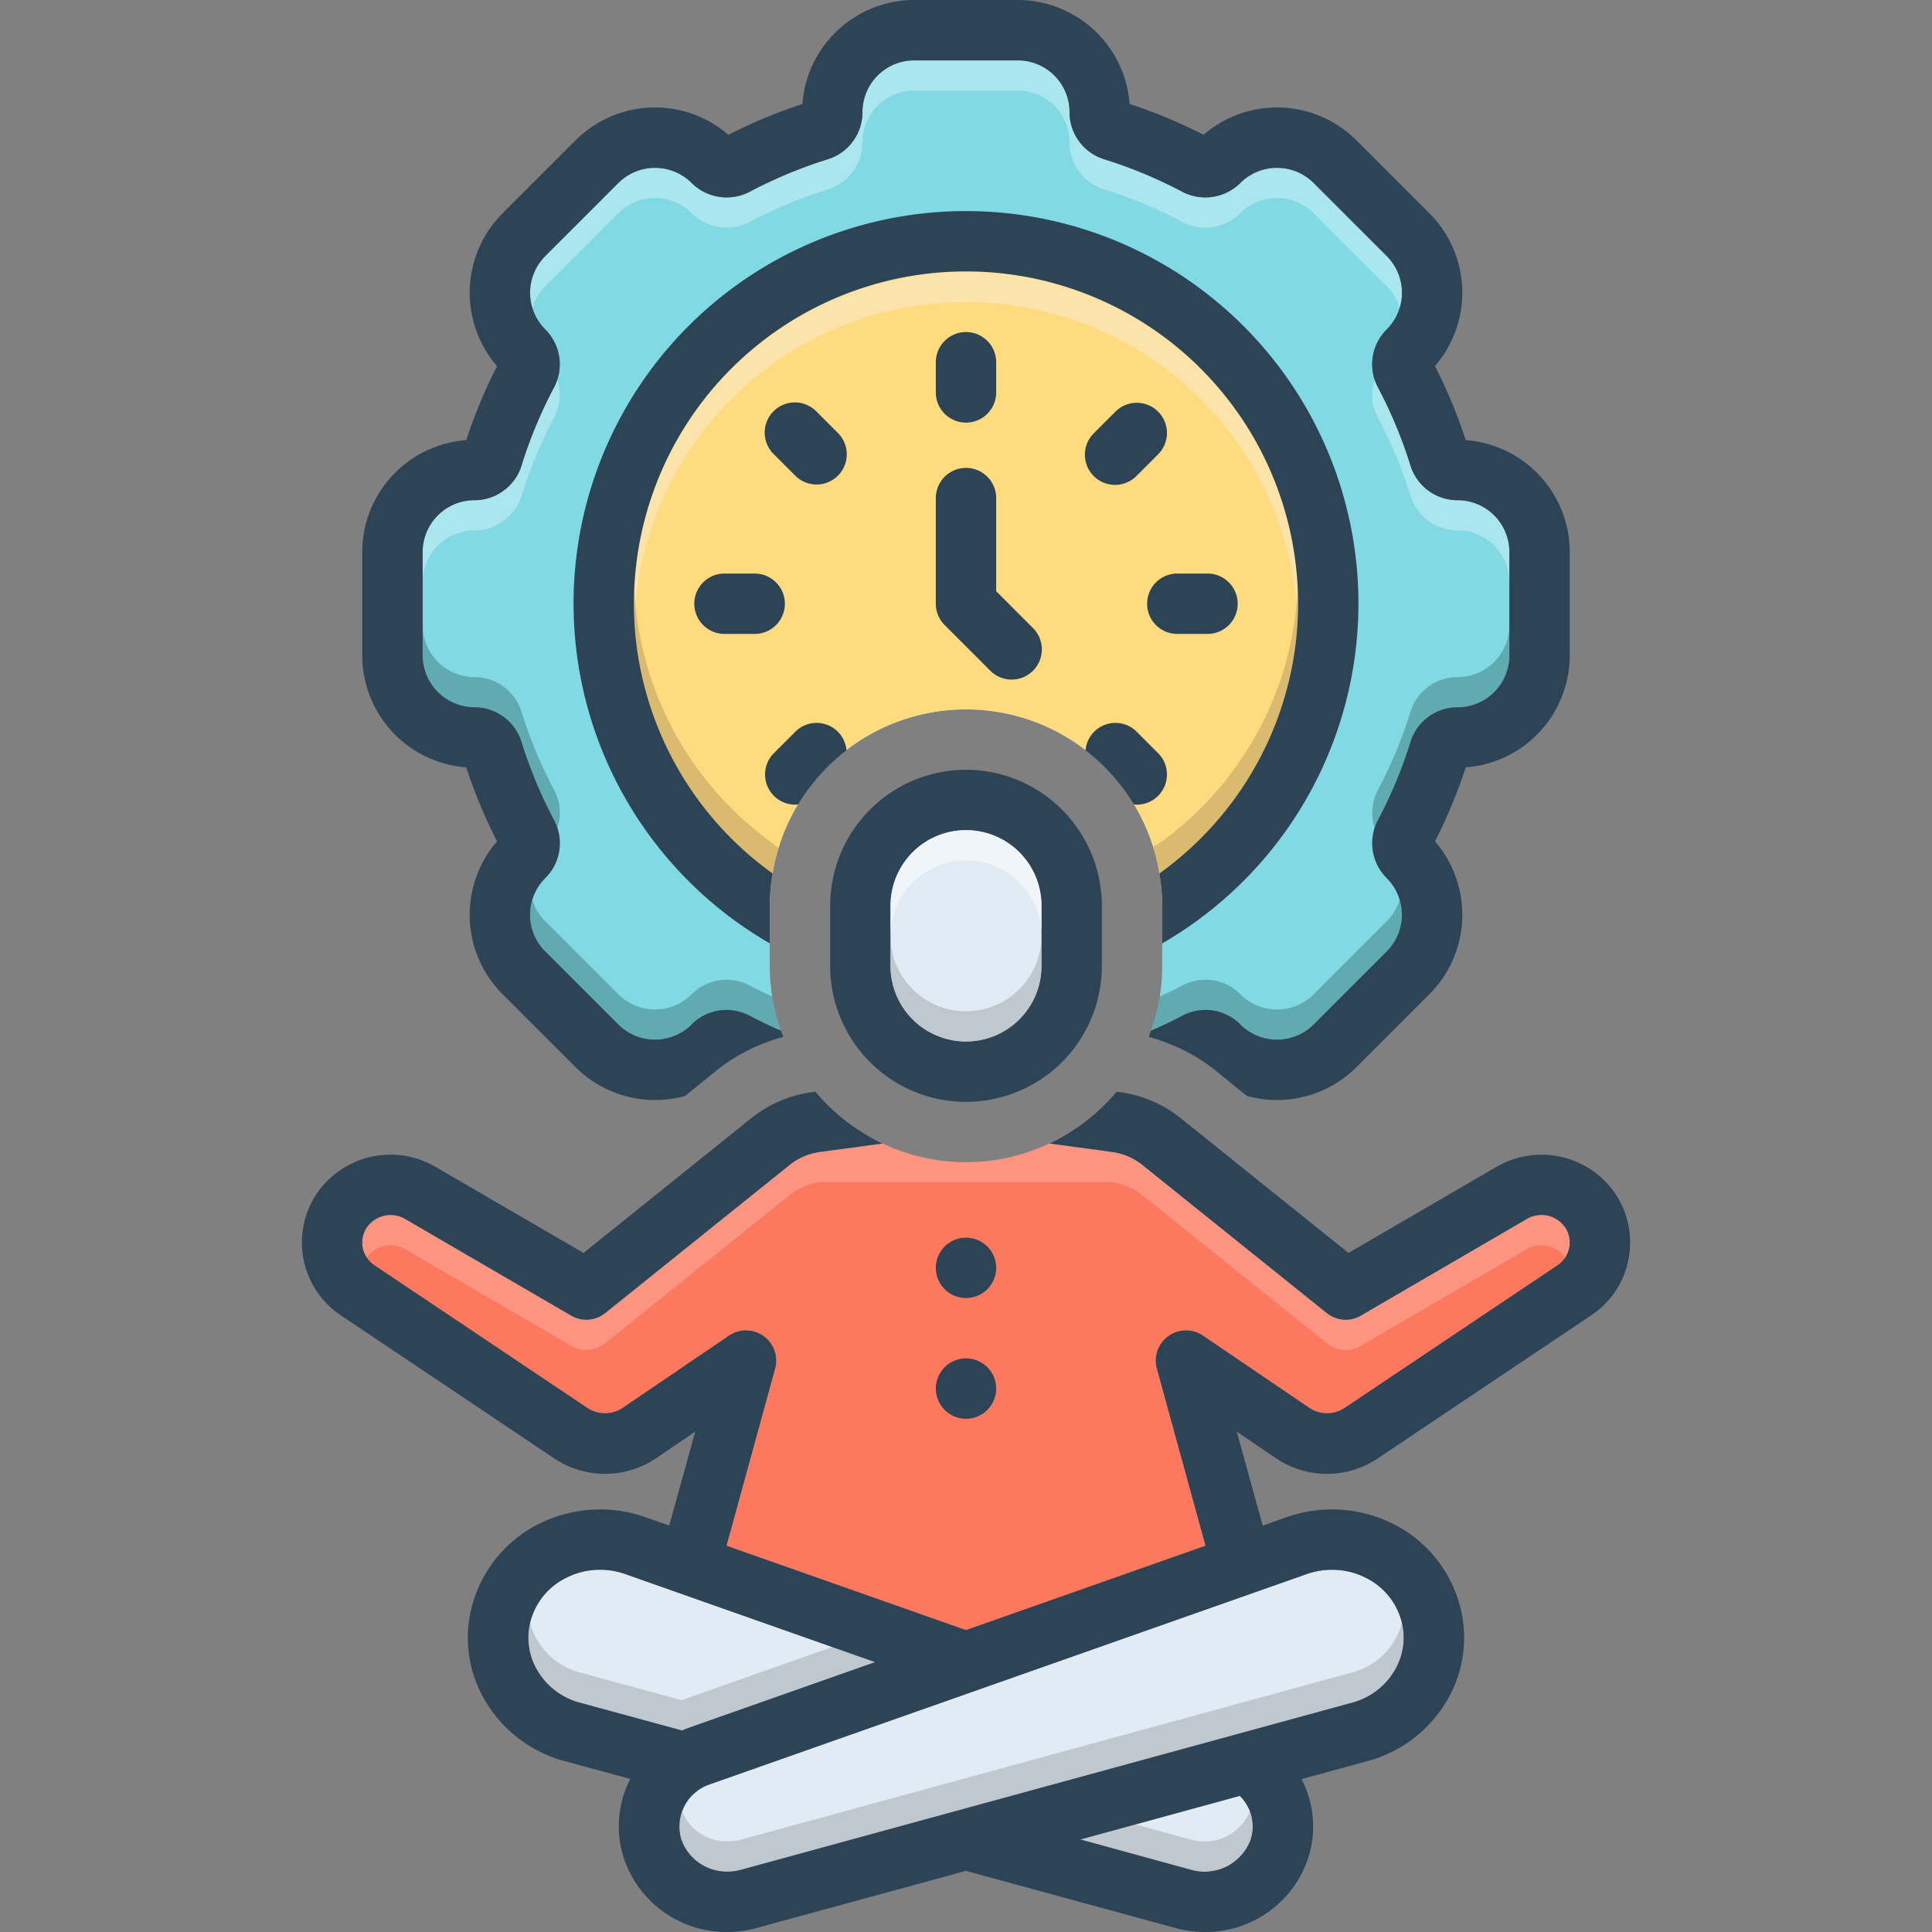 <svg xmlns="http://www.w3.org/2000/svg" id="Layer_1" viewBox="0 0 128 128" data-name="Layer 1"><rect x="0" y="0" width="128" height="128" fill="#808080" stroke="none"/><path d="m103.69 81.31a1.905 1.905 0 0 0 -2.52-.56l-11.01 6.41a1.994 1.994 0 0 1 -2.26-.17l-12.2-9.8a4.075 4.075 0 0 0 -2.02-.87l-4.15-.56c.176-.081.347-.174.518-.264a12.927 12.927 0 0 1 -12.097 0c.172.09.342.183.518.264l-4.15.56a4.075 4.075 0 0 0 -2.02.87l-12.2 9.8a1.994 1.994 0 0 1 -2.26.17l-11.01-6.41a1.915 1.915 0 0 0 -2.52.56 1.812 1.812 0 0 0 -.28 1.36 1.835 1.835 0 0 0 .78 1.16l14.12 9.46a2.104 2.104 0 0 0 2.32-.01l7.05-4.79a2 2 0 0 1 3.05 2.19l-3.22 11.73 15.87 5.59 15.87-5.59-3.22-11.73a2 2 0 0 1 3.05-2.19l7.05 4.79a2.104 2.104 0 0 0 2.32.01l14.12-9.46a1.83 1.83 0 0 0 .78-1.17 1.796 1.796 0 0 0 -.28-1.35z" fill="#fc785e"></path><path d="m100 36.57v6.86a3.429 3.429 0 0 1 -3.43 3.43 3.253 3.253 0 0 0 -1.93.63 3.206 3.206 0 0 0 -1.19 1.66 30.362 30.362 0 0 1 -2.16 5.19 3.265 3.265 0 0 0 .59 3.84 3.349 3.349 0 0 1 .85 1.43c0 .01 0 .01.01.02a3.779 3.779 0 0 1 .1.46v.04a2.489 2.489 0 0 1 .04.47 3.421 3.421 0 0 1 -1 2.43l-4.85 4.85a3.44 3.44 0 0 1 -4.85 0v-.01a3.279 3.279 0 0 0 -2.32-.96 3.321 3.321 0 0 0 -1.52.38c-.68.36-1.37.69-2.08 1a14.247 14.247 0 0 0 .58-2.27 13.431 13.431 0 0 0 .16-2.02v-4a13 13 0 0 0 -26 0v4a13.431 13.431 0 0 0 .16 2.02 14.247 14.247 0 0 0 .58 2.27c-.71-.31-1.4-.64-2.08-1a3.321 3.321 0 0 0 -1.52-.38 3.279 3.279 0 0 0 -2.32.96v.01a3.44 3.44 0 0 1 -4.85 0l-4.85-4.85a3.379 3.379 0 0 1 -1-2.43 2.703 2.703 0 0 1 .04-.49 4.092 4.092 0 0 1 .1-.48c.01-.01.01-.01.01-.02a3.349 3.349 0 0 1 .85-1.43 3.248 3.248 0 0 0 .59-3.84 30.362 30.362 0 0 1 -2.16-5.19 3.262 3.262 0 0 0 -3.12-2.29 3.449 3.449 0 0 1 -3.43-3.43v-6.86a3.436 3.436 0 0 1 3.43-3.43 3.254 3.254 0 0 0 1.93-.63 3.206 3.206 0 0 0 1.19-1.66 30.364 30.364 0 0 1 2.16-5.19 3.263 3.263 0 0 0 -.59-3.84 3.44 3.44 0 0 1 0-4.85l4.85-4.85a3.44 3.44 0 0 1 4.85 0 3.292 3.292 0 0 0 3.84.59 30.363 30.363 0 0 1 5.19-2.16 3.262 3.262 0 0 0 2.29-3.12 3.429 3.429 0 0 1 3.43-3.43h6.86a3.429 3.429 0 0 1 3.43 3.43 3.262 3.262 0 0 0 2.29 3.12 30.363 30.363 0 0 1 5.19 2.16 3.292 3.292 0 0 0 3.84-.59 3.44 3.44 0 0 1 4.85 0l4.85 4.85a3.428 3.428 0 0 1 0 4.85 3.248 3.248 0 0 0 -.59 3.84 30.364 30.364 0 0 1 2.16 5.19 3.262 3.262 0 0 0 3.12 2.29 3.431 3.431 0 0 1 3.43 3.43z" fill="#81d9e3"></path><path d="m87.5 40.31a23.384 23.384 0 0 1 -10.51 19.53 13.163 13.163 0 0 0 -.18-2 12.747 12.747 0 0 0 -.42-1.75 12.988 12.988 0 0 0 -24.81.1 11.925 11.925 0 0 0 -.41 1.79 12.51 12.51 0 0 0 -.16 1.74 23.405 23.405 0 1 1 36.49-19.41z" fill="#ffdb80"></path><g fill="#2d4356"><path d="m64 27.999a2 2 0 0 0 2-2v-2a2 2 0 1 0 -4 0v2a2 2 0 0 0 2 2z"></path><path d="m78 41.999h2a2 2 0 1 0 0-4h-2a2 2 0 1 0 0 4z"></path><path d="m48 37.999a2 2 0 1 0 0 4h2a2 2 0 1 0 0-4z"></path><path d="m54.101 32.1a2 2 0 0 0 1.414-3.414l-1.414-1.414a2 2 0 1 0 -2.828 2.828l1.414 1.414a1.994 1.994 0 0 0 1.414.586z"></path><path d="m76.728 27.272a1.999 1.999 0 0 0 -2.828 0l-1.414 1.414a2 2 0 1 0 2.828 2.828l1.414-1.414a1.999 1.999 0 0 0 -0-2.828z"></path><path d="m62 39.999a2 2 0 0 0 .586 1.414l3 3a2 2 0 1 0 2.828-2.828l-2.414-2.414v-6.171a2 2 0 0 0 -4 0z"></path><path d="m52.687 53.312c.066 0 .131-.012.197-.019a13.078 13.078 0 0 1 3.199-3.582 1.989 1.989 0 0 0 -3.396-1.227l-1.414 1.414a2 2 0 0 0 1.414 3.414z"></path><path d="m75.314 53.312a2 2 0 0 0 1.414-3.414l-1.414-1.414a1.989 1.989 0 0 0 -3.396 1.227 13.078 13.078 0 0 1 3.199 3.582c.066.006.131.019.197.019z"></path><path d="m64 51a9.014 9.014 0 0 0 -9 9v4a9 9 0 0 0 18 0v-4a9.014 9.014 0 0 0 -9-9zm5 13a5 5 0 0 1 -10 0v-4a5 5 0 0 1 10 0z"></path></g><path d="m69 60v4a5 5 0 0 1 -10 0v-4a5 5 0 0 1 10 0z" fill="#e1ebf4"></path><circle cx="64" cy="83.998" fill="#2d4356" r="2"></circle><circle cx="64" cy="91.997" fill="#2d4356" r="2"></circle><path d="m82.85 121.91a3.258 3.258 0 0 1 -3.94 1.97l-7.33-2.01 10.56-2.89a2.836 2.836 0 0 1 .71 2.93z" fill="#e1ebf4"></path><path d="m57.98 110.12-12.23 4.31c-.2.07-.38.14-.56.22l-6.76-1.84a4.65 4.65 0 0 1 -2.92-2.3 4.248 4.248 0 0 1 -.28-3.38 4.503 4.503 0 0 1 2.35-2.63 4.858 4.858 0 0 1 2.17-.5 4.989 4.989 0 0 1 1.66.28z" fill="#e1ebf4"></path><path d="m92.49 110.51a4.65 4.65 0 0 1 -2.92 2.3l-40.48 11.07a3.334 3.334 0 0 1 -.88.12 3.204 3.204 0 0 1 -3.06-2.09 2.954 2.954 0 0 1 1.92-3.71l39.52-13.92a4.989 4.989 0 0 1 1.66-.28 4.858 4.858 0 0 1 2.17.5 4.503 4.503 0 0 1 2.35 2.63 4.248 4.248 0 0 1 -.28 3.38z" fill="#e1ebf4"></path><path d="m86 40c0 .35-.01.69-.03 1.04a21.991 21.991 0 0 0 -43.94 0c-.02-.35-.03-.69-.03-1.04a22 22 0 0 1 44 0z" fill="#f9edd2" opacity=".5"></path><path d="m51.74 68.29c-.71-.31-1.4-.64-2.08-1a3.321 3.321 0 0 0 -1.52-.38 3.279 3.279 0 0 0 -2.32.96v.01a3.44 3.44 0 0 1 -4.85 0l-4.85-4.85a3.379 3.379 0 0 1 -1-2.43 2.703 2.703 0 0 1 .04-.49 4.092 4.092 0 0 1 .1-.48c.01-.01.01-.01.01-.02a3.418 3.418 0 0 0 .85 1.42l4.85 4.85a3.44 3.44 0 0 0 4.85 0v-.01a3.279 3.279 0 0 1 2.32-.96 3.321 3.321 0 0 1 1.52.38c.49.26.99.5 1.5.73a14.247 14.247 0 0 0 .58 2.27z" fill="#0f423c" opacity=".3"></path><path d="m36.71 27.66a30.364 30.364 0 0 0 -2.16 5.19 3.206 3.206 0 0 1 -1.19 1.66 3.254 3.254 0 0 1 -1.93.63 3.436 3.436 0 0 0 -3.43 3.43v-2a3.436 3.436 0 0 1 3.43-3.43 3.254 3.254 0 0 0 1.93-.63 3.206 3.206 0 0 0 1.19-1.66 30.364 30.364 0 0 1 2.16-5.19 2.659 2.659 0 0 0 .21-.53 3.246 3.246 0 0 1 -.21 2.53z" fill="#e8fbfc" opacity=".4"></path><path d="m92.73 20.4a3.35 3.35 0 0 0 -.85-1.43l-4.85-4.85a3.44 3.44 0 0 0 -4.85 0 3.292 3.292 0 0 1 -3.84.59 30.364 30.364 0 0 0 -5.19-2.16 3.262 3.262 0 0 1 -2.29-3.12 3.429 3.429 0 0 0 -3.43-3.43h-6.86a3.429 3.429 0 0 0 -3.43 3.43 3.262 3.262 0 0 1 -2.29 3.12 30.364 30.364 0 0 0 -5.19 2.16 3.292 3.292 0 0 1 -3.84-.59 3.44 3.44 0 0 0 -4.85 0l-4.85 4.85a3.35 3.35 0 0 0 -.85 1.43 3.364 3.364 0 0 1 -.15-1 3.421 3.421 0 0 1 1-2.43l4.85-4.85a3.44 3.44 0 0 1 4.85 0 3.292 3.292 0 0 0 3.84.59 30.364 30.364 0 0 1 5.19-2.16 3.262 3.262 0 0 0 2.29-3.12 3.429 3.429 0 0 1 3.43-3.43h6.86a3.429 3.429 0 0 1 3.43 3.43 3.262 3.262 0 0 0 2.29 3.12 30.364 30.364 0 0 1 5.19 2.16 3.292 3.292 0 0 0 3.84-.59 3.44 3.44 0 0 1 4.85 0l4.85 4.85a3.423 3.423 0 0 1 .85 3.43z" fill="#e8fbfc" opacity=".4"></path><path d="m57.98 110.12-12.23 4.31c-.2.07-.38.14-.56.22l-6.76-1.84a4.649 4.649 0 0 1 -2.92-2.3 4.307 4.307 0 0 1 -.39-3.02 3.972 3.972 0 0 0 .39 1.02 4.649 4.649 0 0 0 2.92 2.3l6.76 1.84c.18-.08.36-.15.56-.22l9.39-3.31z" fill="#9fa5aa" opacity=".5"></path><path d="m86 40a21.952 21.952 0 0 1 -9.01 17.73c-.06.04-.12.07-.18.11a12.747 12.747 0 0 0 -.42-1.75c.13-.07.27-.15.42-.22a21.977 21.977 0 0 0 9.16-16.83q.03.48.03.96z" fill="#ad9359" opacity=".45"></path><path d="m51.58 56.19a11.925 11.925 0 0 0 -.41 1.79.962.962 0 0 1 -.16-.25 21.952 21.952 0 0 1 -9.01-17.73q0-.48.03-.96a21.977 21.977 0 0 0 9.16 16.83c.14.11.27.21.39.32z" fill="#ad9359" opacity=".45"></path><path d="m37.09 53.86a3.147 3.147 0 0 1 -.17 1.01 2.659 2.659 0 0 0 -.21-.53 30.364 30.364 0 0 1 -2.16-5.19 3.262 3.262 0 0 0 -3.12-2.29 3.449 3.449 0 0 1 -3.43-3.43v-2a3.449 3.449 0 0 0 3.43 3.43 3.262 3.262 0 0 1 3.12 2.29 30.364 30.364 0 0 0 2.16 5.19 3.291 3.291 0 0 1 .38 1.52z" fill="#0f423c" opacity=".3"></path><path d="m100 36.57v2a3.431 3.431 0 0 0 -3.43-3.43 3.262 3.262 0 0 1 -3.12-2.29 30.364 30.364 0 0 0 -2.16-5.19 3.291 3.291 0 0 1 -.38-1.52 3.147 3.147 0 0 1 .17-1.01 2.659 2.659 0 0 0 .21.53 30.364 30.364 0 0 1 2.16 5.19 3.262 3.262 0 0 0 3.12 2.29 3.431 3.431 0 0 1 3.43 3.43z" fill="#e8fbfc" opacity=".4"></path><path d="m100 41.43v2a3.429 3.429 0 0 1 -3.43 3.43 3.254 3.254 0 0 0 -1.93.63 3.206 3.206 0 0 0 -1.19 1.66 30.364 30.364 0 0 1 -2.16 5.19 2.659 2.659 0 0 0 -.21.53 3.246 3.246 0 0 1 .21-2.53 30.364 30.364 0 0 0 2.16-5.19 3.206 3.206 0 0 1 1.19-1.66 3.254 3.254 0 0 1 1.93-.63 3.429 3.429 0 0 0 3.43-3.43z" fill="#0f423c" opacity=".3"></path><path d="m92.88 60.6a3.421 3.421 0 0 1 -1 2.43l-4.85 4.85a3.44 3.44 0 0 1 -4.85 0v-.01a3.279 3.279 0 0 0 -2.32-.96 3.321 3.321 0 0 0 -1.52.38c-.68.36-1.37.69-2.08 1a14.247 14.247 0 0 0 .58-2.27c.51-.23 1.01-.47 1.5-.73a3.321 3.321 0 0 1 1.52-.38 3.279 3.279 0 0 1 2.32.96v.01a3.44 3.44 0 0 0 4.85 0l4.85-4.85a3.418 3.418 0 0 0 .85-1.42c0 .01 0 .01.01.02a3.779 3.779 0 0 1 .1.46v.04a2.489 2.489 0 0 1 .04.47z" fill="#0f423c" opacity=".3"></path><path d="m69 60v2a5 5 0 0 0 -10 0v-2a5 5 0 0 1 10 0z" fill="#fff" opacity=".5"></path><path d="m69 62v2a5 5 0 0 1 -10 0v-2a5 5 0 0 0 10 0z" fill="#9fa5aa" opacity=".5"></path><path d="m82.85 121.91a3.258 3.258 0 0 1 -3.94 1.97l-7.33-2.01 3.65-1 3.68 1.01a3.248 3.248 0 0 0 3.9-1.88 2.78 2.78 0 0 1 .04 1.91z" fill="#9fa5aa" opacity=".5"></path><path d="m92.49 110.51a4.649 4.649 0 0 1 -2.92 2.3l-40.48 11.07a3.331 3.331 0 0 1 -.88.12 3.204 3.204 0 0 1 -3.06-2.09 2.78 2.78 0 0 1 .04-1.91 3.191 3.191 0 0 0 3.02 2 3.331 3.331 0 0 0 .88-.12l40.48-11.07a4.649 4.649 0 0 0 2.92-2.3 3.972 3.972 0 0 0 .39-1.02 4.307 4.307 0 0 1 -.39 3.02z" fill="#9fa5aa" opacity=".5"></path><path d="m103.69 81.31a1.905 1.905 0 0 0 -2.52-.56l-11.01 6.41a1.994 1.994 0 0 1 -2.26-.17l-12.2-9.8a4.075 4.075 0 0 0 -2.02-.87l-1.695-2.072c-.014.011-.026.01-.04.018a12.918 12.918 0 0 1 -15.947-.041l-1.679 2.095a4.075 4.075 0 0 0 -2.02.87l-12.2 9.8a1.994 1.994 0 0 1 -2.26.17l-11.01-6.41a1.915 1.915 0 0 0 -2.52.56 1.812 1.812 0 0 0 -.28 1.36 1.867 1.867 0 0 0 .27.65.01.01 0 0 0 .01-.01 1.915 1.915 0 0 1 2.52-.56l11.01 6.41a1.994 1.994 0 0 0 2.26-.17l12.2-9.8a4.075 4.075 0 0 1 2.02-.87h19.36a4.075 4.075 0 0 1 2.02.87l12.2 9.8a1.994 1.994 0 0 0 2.26.17l11.01-6.41a1.905 1.905 0 0 1 2.52.56.01.01 0 0 0 .01.01 1.917 1.917 0 0 0 .27-.66 1.796 1.796 0 0 0 -.28-1.35z" fill="#f9dbd7" opacity=".3"></path><path d="m107 79.06a5.92 5.92 0 0 0 -7.84-1.76l-9.82 5.71-11.13-8.94a8.155 8.155 0 0 0 -4-1.71l-.23-.03a12.804 12.804 0 0 1 -2.95 2.59 11.054 11.054 0 0 1 -1.5.84l4.15.56a4.075 4.075 0 0 1 2.02.87l12.2 9.8a1.994 1.994 0 0 0 2.26.17l11.01-6.41a1.905 1.905 0 0 1 2.52.56 1.796 1.796 0 0 1 .28 1.35 1.83 1.83 0 0 1 -.78 1.17l-14.12 9.46a2.104 2.104 0 0 1 -2.32-.01l-7.05-4.79a2 2 0 0 0 -3.05 2.19l3.22 11.73-15.87 5.59-15.87-5.59 3.22-11.73a2 2 0 0 0 -3.05-2.19l-7.05 4.79a2.104 2.104 0 0 1 -2.32.01l-14.12-9.46a1.835 1.835 0 0 1 -.78-1.16 1.812 1.812 0 0 1 .28-1.36 1.915 1.915 0 0 1 2.52-.56l11.01 6.41a1.994 1.994 0 0 0 2.26-.17l12.2-9.8a4.075 4.075 0 0 1 2.02-.87l4.15-.56a11.054 11.054 0 0 1 -1.5-.84 12.804 12.804 0 0 1 -2.95-2.59l-.23.03a8.155 8.155 0 0 0 -4 1.71l-11.13 8.94-9.82-5.71a5.915 5.915 0 0 0 -7.84 1.76 5.809 5.809 0 0 0 1.59 8.09l14.11 9.46a6.048 6.048 0 0 0 6.8-.02l2.56-1.74-1.72 6.22-1.6-.56a9.053 9.053 0 0 0 -6.91.39 8.525 8.525 0 0 0 -4.39 4.95 8.166 8.166 0 0 0 .54 6.54 8.744 8.744 0 0 0 5.4 4.28l4.38 1.19a6.817 6.817 0 0 0 -.4 5.33 7.159 7.159 0 0 0 6.82 4.81 7.351 7.351 0 0 0 1.96-.27l13.86-3.78 13.86 3.78a7.351 7.351 0 0 0 1.96.27 7.159 7.159 0 0 0 6.82-4.81 6.793 6.793 0 0 0 -.41-5.32l4.39-1.2a8.717 8.717 0 0 0 5.4-4.28 8.166 8.166 0 0 0 .54-6.54 8.496 8.496 0 0 0 -4.39-4.95 9.053 9.053 0 0 0 -6.91-.39l-1.6.57-1.72-6.23 2.56 1.74a6.048 6.048 0 0 0 6.8.02l14.11-9.46a5.713 5.713 0 0 0 2.48-3.72 5.775 5.775 0 0 0 -.89-4.37zm-68.57 33.75a4.65 4.65 0 0 1 -2.92-2.3 4.248 4.248 0 0 1 -.28-3.38 4.503 4.503 0 0 1 2.35-2.63 4.858 4.858 0 0 1 2.17-.5 4.989 4.989 0 0 1 1.66.28l16.57 5.84-12.23 4.31c-.2.07-.38.14-.56.22zm44.42 9.1a3.258 3.258 0 0 1 -3.94 1.97l-7.33-2.01 10.56-2.89a2.836 2.836 0 0 1 .71 2.93zm3.74-17.63a4.989 4.989 0 0 1 1.66-.28 4.858 4.858 0 0 1 2.17.5 4.503 4.503 0 0 1 2.35 2.63 4.248 4.248 0 0 1 -.28 3.38 4.65 4.65 0 0 1 -2.92 2.3l-40.48 11.07a3.334 3.334 0 0 1 -.88.12 3.204 3.204 0 0 1 -3.06-2.09 2.954 2.954 0 0 1 1.92-3.71z" fill="#2d4356"></path><path d="m104 36.57v6.86a7.442 7.442 0 0 1 -6.89 7.41 33.775 33.775 0 0 1 -2.04 4.9 7.441 7.441 0 0 1 -.36 10.12l-4.85 4.85a7.462 7.462 0 0 1 -7.25 1.9l-2.02-1.64a11.919 11.919 0 0 0 -3.53-1.97 8.039 8.039 0 0 0 -.95-.3c.05-.14.09-.27.14-.41.71-.31 1.41-.64 2.09-1a3.321 3.321 0 0 1 1.52-.38 3.279 3.279 0 0 1 2.32.96v.01a3.44 3.44 0 0 0 4.85 0l4.85-4.85a3.44 3.44 0 0 0 0-4.85 3.265 3.265 0 0 1 -.59-3.84 30.362 30.362 0 0 0 2.16-5.19 3.206 3.206 0 0 1 1.19-1.66 3.253 3.253 0 0 1 1.93-.63 3.429 3.429 0 0 0 3.43-3.43v-6.86a3.431 3.431 0 0 0 -3.43-3.43 3.262 3.262 0 0 1 -3.12-2.29 30.364 30.364 0 0 0 -2.16-5.19 3.248 3.248 0 0 1 .59-3.84 3.428 3.428 0 0 0 0-4.85l-4.85-4.85a3.44 3.44 0 0 0 -4.85 0 3.292 3.292 0 0 1 -3.84.59 30.363 30.363 0 0 0 -5.19-2.16 3.262 3.262 0 0 1 -2.29-3.12 3.429 3.429 0 0 0 -3.43-3.43h-6.86a3.429 3.429 0 0 0 -3.43 3.43 3.262 3.262 0 0 1 -2.29 3.12 30.363 30.363 0 0 0 -5.19 2.16 3.292 3.292 0 0 1 -3.84-.59 3.44 3.44 0 0 0 -4.85 0l-4.85 4.85a3.44 3.44 0 0 0 0 4.85 3.263 3.263 0 0 1 .59 3.84 30.364 30.364 0 0 0 -2.16 5.19 3.206 3.206 0 0 1 -1.19 1.66 3.254 3.254 0 0 1 -1.93.63 3.436 3.436 0 0 0 -3.43 3.43v6.86a3.449 3.449 0 0 0 3.43 3.43 3.262 3.262 0 0 1 3.12 2.29 30.362 30.362 0 0 0 2.16 5.19 3.248 3.248 0 0 1 -.59 3.84 3.428 3.428 0 0 0 0 4.85l4.85 4.85a3.44 3.44 0 0 0 4.85 0v-.01a3.279 3.279 0 0 1 2.32-.96 3.321 3.321 0 0 1 1.52.38c.68.36 1.38.69 2.09 1 .05.14.09.27.14.41a8.039 8.039 0 0 0 -.95.3 11.919 11.919 0 0 0 -3.53 1.97l-2.02 1.64a7.462 7.462 0 0 1 -7.25-1.9l-4.85-4.85a7.441 7.441 0 0 1 -.36-10.12 33.775 33.775 0 0 1 -2.04-4.9 7.442 7.442 0 0 1 -6.89-7.41v-6.86a7.442 7.442 0 0 1 6.89-7.41 33.771 33.771 0 0 1 2.04-4.9 7.446 7.446 0 0 1 .36-10.12l4.85-4.85a7.446 7.446 0 0 1 10.12-.36 33.774 33.774 0 0 1 4.9-2.04 7.442 7.442 0 0 1 7.41-6.89h6.86a7.442 7.442 0 0 1 7.41 6.89 33.774 33.774 0 0 1 4.9 2.04 7.446 7.446 0 0 1 10.12.36l4.85 4.85a7.433 7.433 0 0 1 .36 10.11 34.361 34.361 0 0 1 2.04 4.91 7.442 7.442 0 0 1 6.89 7.41z" fill="#2d4356"></path><path d="m90 39.999a26 26 0 1 0 -39 22.502v-2.502a12.975 12.975 0 0 1 .19-2.131 22 22 0 1 1 25.62 0 12.975 12.975 0 0 1 .19 2.131v2.502a26.008 26.008 0 0 0 13-22.502z" fill="#2d4356"></path></svg>